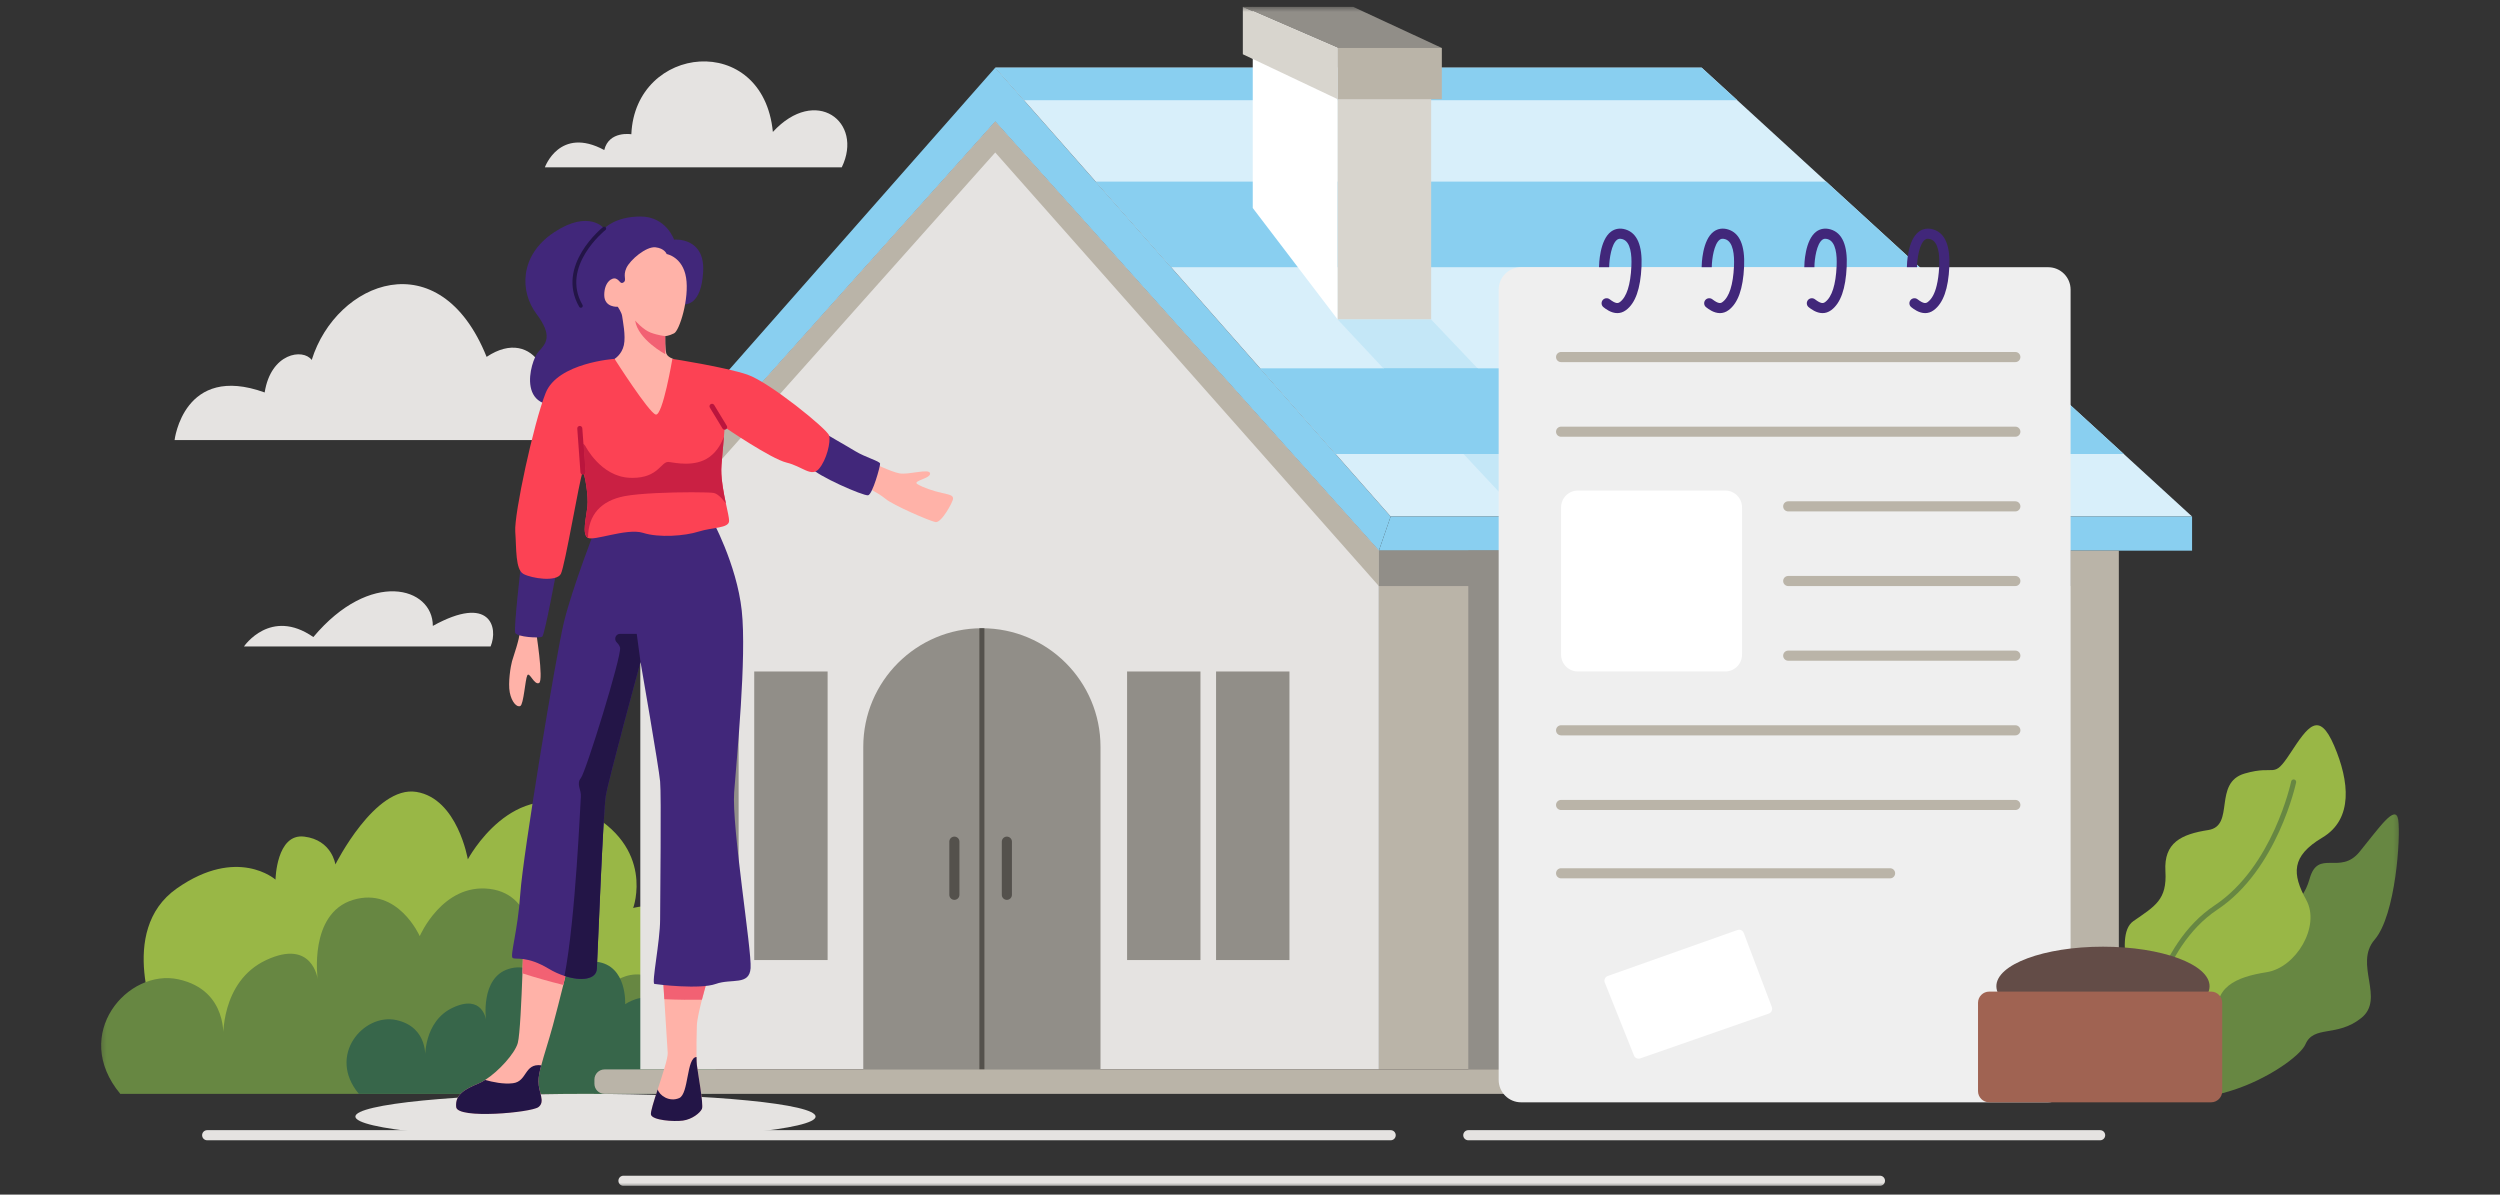 <svg width="316" height="151" viewBox="0 0 316 151" fill="none" xmlns="http://www.w3.org/2000/svg"><rect x="0" y="0" width="316" height="151" fill="#333333" stroke="none"/><g clip-path="url(#clip0_8003_367)"><g clip-path="url(#clip1_8003_367)"><mask id="mask0_8003_367" style="mask-type:luminance" maskUnits="userSpaceOnUse" x="12" y="0" width="292" height="151"><path d="M303.683 0.696H12.316V150.062H303.683V0.696Z" fill="white"/></mask><g mask="url(#mask0_8003_367)"><path d="M106.401 21.147H68.873C68.873 21.147 70.735 15.924 76.377 18.965C76.973 16.5 79.802 16.969 79.802 16.969C80.283 5.603 96.439 3.92 97.691 16.676C103.091 10.806 109.195 15.37 106.401 21.147Z" fill="#E5E3E1"/><path d="M71.826 55.628H22.067C22.067 55.628 23.202 45.891 33.454 49.608C34.236 44.6 38.306 44.014 39.401 45.5C42.492 35.562 55.561 30.319 61.508 45.109C67.612 41.04 71.104 48.591 68.028 53.012C74.46 49.961 71.826 55.628 71.826 55.628Z" fill="#E5E3E1"/><path d="M288.316 114.832C288.316 114.832 290.875 114.856 291.942 111.058C293.008 107.261 295.781 110.673 298.233 107.688C300.685 104.702 302.818 101.503 303.138 103.636C303.458 105.769 302.818 115.684 300.152 118.776C297.487 121.869 301.538 126.241 298.446 128.692C295.355 131.144 292.475 129.546 291.409 131.998C290.342 134.45 279.04 141.488 272.003 137.542C264.966 133.597 281.173 114.939 288.316 114.832Z" fill="#678742"/><path d="M270.297 127.354C270.297 127.354 266.885 118.35 269.657 116.431C272.429 114.511 273.922 113.736 273.709 110.125C273.495 106.515 275.697 105.449 279.127 104.916C282.559 104.383 279.682 98.945 283.733 97.772C287.783 96.599 287.25 98.625 289.489 95.213C291.728 91.801 293.114 89.775 295.034 94.253C296.953 98.731 297.486 103.529 293.541 105.875C289.596 108.221 289.703 110.459 291.516 113.765C293.328 117.07 290.236 122.302 286.503 122.886C282.773 123.468 279.359 124.747 280.532 129.225C281.707 133.704 275.042 138.822 271.23 136.476C267.418 134.13 270.297 127.354 270.297 127.354Z" fill="#99B746"/><path d="M271.231 131.145L271.193 131.143C271.017 131.123 270.892 130.963 270.912 130.788C270.926 130.676 272.324 119.494 279.93 114.439C287.306 109.538 289.58 98.881 289.603 98.773C289.639 98.599 289.811 98.485 289.981 98.526C290.154 98.561 290.266 98.73 290.229 98.903C290.206 99.013 287.876 109.926 280.284 114.971C272.928 119.861 271.561 130.754 271.548 130.862C271.529 131.025 271.39 131.145 271.231 131.145Z" fill="#678742"/><path d="M19.896 129.504C19.896 129.504 14.671 117.68 22.348 112.299C30.025 106.92 34.823 111.184 34.823 111.184C34.823 111.184 34.93 105.32 38.449 105.747C41.967 106.173 42.394 109.266 42.394 109.266C42.394 109.266 47.406 99.243 52.63 100.096C57.855 100.948 59.134 108.625 59.134 108.625C59.134 108.625 64.821 97.904 73.862 102.476C82.903 107.047 80.033 114.774 80.033 114.774C80.033 114.774 84.831 113.21 87.177 118.435C89.523 123.659 82.592 133.923 82.592 133.923H16.91C16.91 133.923 15.631 127.244 19.896 129.504Z" fill="#99B746"/><path d="M15.204 138.264H84.449C84.449 138.264 87.176 126.571 83.178 123.996C79.18 121.42 75.822 125.668 75.822 125.668C75.822 125.668 76.514 121.846 73.742 120.034C70.969 118.221 67.451 120.674 67.451 120.674C67.451 120.674 67.877 113.104 61.906 112.357C55.935 111.611 53.056 118.328 53.056 118.328C53.056 118.328 50.284 112.038 44.633 113.743C38.981 115.449 40.154 123.765 40.154 123.765C40.154 123.765 39.514 118.613 33.65 121.35C27.786 124.086 28.212 131.424 28.212 131.424C28.212 131.424 28.958 125.195 22.561 123.788C16.163 122.379 8.913 130.693 15.204 138.264Z" fill="#678742"/><path d="M45.357 138.264H89.974C89.974 138.264 91.731 130.73 89.155 129.071C86.578 127.411 84.415 130.148 84.415 130.148C84.415 130.148 84.861 127.687 83.075 126.519C81.288 125.35 79.021 126.931 79.021 126.931C79.021 126.931 79.296 122.054 75.449 121.572C71.601 121.091 69.747 125.419 69.747 125.419C69.747 125.419 67.96 121.366 64.319 122.465C60.678 123.564 61.434 128.922 61.434 128.922C61.434 128.922 61.021 125.604 57.243 127.366C53.464 129.128 53.739 133.857 53.739 133.857C53.739 133.857 54.22 129.844 50.098 128.936C45.976 128.03 41.304 133.386 45.357 138.264Z" fill="#37664A"/><path d="M175.78 65.289L174.29 69.601L125.802 15.37L77.315 69.601L75.818 65.289L125.802 8.55L175.78 65.289Z" fill="#89CFF0"/><path d="M277.08 65.289H175.781L168.814 57.382L159.282 46.557L148.022 33.776L138.489 22.951L129.424 12.664L125.803 8.55H215.087L219.585 12.664L230.819 22.951L242.648 33.776L256.614 46.557L268.443 57.382L277.08 65.289Z" fill="#D8EFFA"/><path d="M174.29 69.601H277.078V65.288H175.78L174.29 69.601Z" fill="#89CFF0"/><path d="M267.82 69.601V135.175H174.29V69.601H267.82Z" fill="#BAB4A8"/><path d="M80.936 65.551V135.175H174.29V69.601L125.802 15.37L80.936 65.551Z" fill="#E5E3E1"/><path d="M139.103 94.398V135.175H109.118V94.398C109.118 86.119 115.83 79.409 124.114 79.409C132.393 79.409 139.103 86.119 139.103 94.398Z" fill="#918E88"/><path d="M124.431 79.412V135.177C124.431 135.355 124.289 135.497 124.112 135.497C123.935 135.497 123.793 135.355 123.793 135.177V79.412C123.9 79.405 124.006 79.405 124.112 79.405C124.218 79.405 124.325 79.405 124.431 79.412Z" fill="#54514C"/><path d="M121.274 106.387V113.104C121.274 113.455 120.986 113.743 120.634 113.743C120.276 113.743 119.994 113.455 119.994 113.104V106.387C119.994 106.034 120.276 105.747 120.634 105.747C120.986 105.747 121.274 106.034 121.274 106.387Z" fill="#54514C"/><path d="M127.908 106.387V113.104C127.908 113.455 127.62 113.743 127.267 113.743C126.916 113.743 126.628 113.455 126.628 113.104V106.387C126.628 106.034 126.916 105.747 127.267 105.747C127.62 105.747 127.908 106.034 127.908 106.387Z" fill="#54514C"/><path d="M151.739 121.35H142.463V84.875H151.739V121.35Z" fill="#918E88"/><path d="M162.988 121.35H153.711V84.875H162.988V121.35Z" fill="#918E88"/><path d="M93.361 121.35H84.084V84.875H93.361V121.35Z" fill="#918E88"/><path d="M104.61 121.35H95.334V84.875H104.61V121.35Z" fill="#918E88"/><path d="M80.936 65.551V69.601L125.799 19.274L174.29 74.079V69.601L125.802 15.37L80.936 65.551Z" fill="#BAB4A8"/><path d="M261.723 69.601V74.079H174.29V69.601H261.723Z" fill="#918E88"/><path d="M185.592 69.601V135.175H250.021V69.601H185.592Z" fill="#918E88"/><path d="M265.456 136.455V136.985C265.456 137.696 264.879 138.264 264.176 138.264H76.413C75.709 138.264 75.134 137.696 75.134 136.985V136.455C75.134 135.751 75.709 135.175 76.413 135.175H264.176C264.879 135.175 265.456 135.751 265.456 136.455Z" fill="#BAB4A8"/><path d="M219.585 12.664H129.424L125.803 8.55H215.087L219.585 12.664Z" fill="#89CFF0"/><path d="M242.649 33.776H148.022L138.489 22.951H230.819L242.649 33.776Z" fill="#89CFF0"/><path d="M268.443 57.382H168.814L159.282 46.557H256.614L268.443 57.382Z" fill="#89CFF0"/><path d="M169.083 5.519V40.386L158.348 26.291V0.872L169.083 5.519Z" fill="white"/><path d="M180.898 5.519V40.386H169.083V5.519H180.898Z" fill="#D8D5CE"/><path d="M157.096 0.869H171.048L182.25 6.065H169.08L157.096 0.869Z" fill="#918E88"/><path d="M182.247 6.065V12.539H169.083V6.065H182.247Z" fill="#BAB4A8"/><path d="M169.083 6.065V12.539L157.094 6.859V0.872L169.083 6.065Z" fill="#D8D5CE"/><path d="M204.56 65.287H192.383L184.985 57.382H197.048L204.56 65.287Z" fill="#C4E7F7"/><path d="M204.81 65.551H192.63L192.383 65.287H204.56L204.81 65.551Z" fill="#C8332D"/><path d="M186.764 46.558H174.857L169.083 40.386H180.898L186.764 46.558Z" fill="#C4E7F7"/><path d="M197.049 57.382H184.986L174.857 46.557H186.764L197.049 57.382Z" fill="#89CFF0"/><path d="M103.091 141.135C103.091 142.72 90.069 144.005 74.006 144.005C57.942 144.005 44.92 142.72 44.92 141.135C44.92 139.55 57.942 138.264 74.006 138.264C90.069 138.264 103.091 139.55 103.091 141.135Z" fill="#E5E3E1"/><path d="M86.59 38.503C86.614 38.372 88.64 38.723 88.88 34.325C89.12 29.927 85.202 30.287 85.202 30.287C85.202 30.287 84.201 27.368 80.963 27.368C77.725 27.368 76.378 28.887 76.378 28.887C76.378 28.887 74.459 26.435 70.034 29.366C65.609 32.299 65.716 36.884 67.795 39.656C69.874 42.428 69.074 43.388 68.061 44.454C67.048 45.52 64.809 53.144 72.966 50.745C81.123 48.346 81.016 44.039 80.696 39.288C80.376 34.538 86.59 38.503 86.59 38.503Z" fill="#41277A"/><path d="M77.681 45.36C77.681 45.36 78.59 44.827 78.856 43.628C79.123 42.428 78.696 40.456 78.643 39.976C78.59 39.496 78.083 38.776 78.083 38.776C78.083 38.776 76.377 38.91 76.377 37.283C76.377 35.657 77.364 35.018 77.87 35.231C78.377 35.444 78.403 35.977 78.83 35.684C79.256 35.391 78.696 34.911 79.176 33.872C79.656 32.832 81.682 31.126 82.855 31.259C84.028 31.392 84.267 32.112 84.267 32.112C84.267 32.112 86.293 32.459 86.72 35.097C87.147 37.736 85.893 41.788 85.201 42.135C84.508 42.481 84.081 42.481 84.081 42.481C84.081 42.481 84.055 44.267 84.241 44.721C84.427 45.174 85.16 45.388 85.16 45.388C85.16 45.388 85.813 56.236 82.588 54.516C79.363 52.797 77.681 45.36 77.681 45.36Z" fill="#FFB2A8"/><path d="M88.083 134.605C88.16 135.366 88.96 139.646 88.723 140.165C88.48 140.683 87.482 141.482 86.317 141.642C85.16 141.802 82.441 141.603 82.281 140.881C82.21 140.561 82.639 139.211 83.132 137.701C83.739 135.833 84.443 133.729 84.398 133.082C84.354 132.397 84.136 128.975 83.97 126.3C83.855 124.458 83.758 122.968 83.758 122.968L89.798 122.571C89.798 122.571 89.216 124.477 88.723 126.365C88.391 127.682 88.096 128.988 88.083 129.647C88.051 130.804 88.019 132.481 88.039 133.607C88.045 134.042 88.058 134.393 88.083 134.605Z" fill="#FFB2A8"/><path d="M88.723 140.165C88.48 140.683 87.482 141.482 86.317 141.642C85.16 141.802 82.441 141.603 82.281 140.881C82.21 140.561 82.639 139.211 83.132 137.701C83.362 138.481 84.603 139.325 85.845 138.801C87.079 138.283 86.759 133.651 88.039 133.607C88.045 134.042 88.058 134.393 88.083 134.605C88.16 135.366 88.96 139.646 88.723 140.165Z" fill="#231547"/><path d="M72.006 121.17C72.006 121.17 71.661 122.629 71.2 124.497C70.791 126.135 70.299 128.091 69.876 129.647C69.32 131.682 68.757 133.351 68.417 134.656C68.193 135.475 68.059 136.146 68.059 136.683C68.059 138.072 68.967 139.243 68.059 139.934C67.157 140.631 57.823 141.482 57.663 139.934C57.503 138.392 58.68 137.694 60.49 136.952C60.753 136.844 61.028 136.69 61.322 136.504C63.037 135.418 65.084 133.152 65.449 131.835C65.718 130.861 65.922 126.294 66.037 123.032C66.101 121.1 66.139 119.622 66.139 119.622L72.006 121.17Z" fill="#FFB2A8"/><path d="M66.139 119.622L72.006 121.17C72.006 121.17 71.661 122.629 71.2 124.497C69.358 124.042 67.604 123.537 66.037 123.032C66.101 121.1 66.139 119.622 66.139 119.622Z" fill="#F26173"/><path d="M89.797 122.571C89.797 122.571 89.215 124.477 88.723 126.365C87.334 126.391 85.722 126.378 83.969 126.3C83.854 124.458 83.758 122.968 83.758 122.968L89.797 122.571Z" fill="#F26173"/><path d="M67.722 79.613C67.722 79.613 68.754 86.011 68.141 86.331C67.528 86.65 66.914 84.838 66.648 85.371C66.381 85.904 66.195 89.023 65.768 89.236C65.341 89.449 64.675 88.756 64.435 87.53C64.195 86.304 64.55 84.171 64.719 83.585C64.888 82.999 65.688 80.733 65.688 79.907C65.688 79.081 67.509 78.175 67.722 79.613Z" fill="#FFB2A8"/><path d="M70.353 72.096C70.353 72.096 68.861 80.227 68.541 80.466C68.221 80.707 65.327 80.519 65.121 79.986C64.916 79.453 65.849 71.404 65.849 71.404L70.353 72.096Z" fill="#41277A"/><path d="M110.098 58.395C110.098 58.395 112.551 59.622 113.697 59.834C114.843 60.048 117.483 59.168 117.562 59.834C117.642 60.501 115.27 60.768 115.963 61.194C116.656 61.621 117.989 62.074 119.082 62.314C120.175 62.553 120.442 62.634 120.468 63.007C120.495 63.38 119.002 66.125 118.255 65.992C117.509 65.859 112.898 63.86 111.938 63.06C110.978 62.26 109.192 61.407 109.192 61.407L110.098 58.395Z" fill="#FFB2A8"/><path d="M104.447 54.85C104.572 54.998 106.712 56.183 108.072 57.009C109.432 57.835 111.218 58.288 111.244 58.609C111.271 58.928 110.284 62.5 109.725 62.606C109.165 62.714 103.22 60.128 102.474 59.088C101.728 58.049 103.861 54.157 104.447 54.85Z" fill="#41277A"/><path d="M94.877 122.373C94.717 124.612 92.479 123.652 90.476 124.368C88.48 125.086 83.119 124.445 82.722 124.368C82.326 124.292 83.439 119.008 83.439 116.212C83.439 113.416 83.605 100.538 83.439 98.779C83.285 97.02 80.962 83.668 80.962 83.668C80.962 83.668 76.887 98.619 76.567 100.622C76.248 102.618 75.525 120.689 75.442 122.45C75.384 123.8 73.49 124.062 71.354 123.358C70.701 123.147 70.023 122.846 69.364 122.45C66.568 120.774 65.206 121.329 64.809 121.093C64.412 120.85 65.449 117.728 65.769 112.93C66.088 108.132 70.246 82.945 71.284 78.627C72.326 74.309 75.442 66.312 75.442 66.312L89.92 65.512C89.92 65.512 93.118 71.27 93.758 77.188C94.398 83.105 93.118 95.74 92.798 100.135C92.479 104.537 95.038 120.134 94.877 122.373Z" fill="#41277A"/><path d="M103.514 59.262C102.554 60.369 101.435 58.955 99.433 58.475C97.436 57.995 91.602 53.997 91.602 53.997C91.602 53.997 91.57 54.458 91.506 55.193C91.435 56.076 91.327 57.362 91.199 58.718C91.058 60.215 91.435 62.147 91.756 63.657L91.762 63.663V63.67C91.973 64.655 92.158 65.455 92.158 65.832C92.158 66.792 90.079 66.632 88.32 67.189C86.56 67.751 83.285 67.995 81.283 67.354C80.226 67.017 78.569 67.325 77.122 67.632C75.829 67.907 74.703 68.182 74.329 67.995C73.522 67.591 74.086 65.512 74.245 64.073C74.405 62.633 73.925 59.997 73.689 59.678L73.644 59.703C73.273 60.401 71.424 71.558 70.886 72.55C70.324 73.586 67.208 73.112 66.165 72.55C65.128 71.987 65.289 69.351 65.128 67.189C64.969 65.032 67.444 53.517 68.968 49.678C70.49 45.84 77.681 45.36 77.681 45.36C77.681 45.36 82.006 52.155 82.882 52.398C83.758 52.641 84.987 45.36 84.987 45.36C84.987 45.36 91.678 46.397 94.48 47.356C97.276 48.316 104.551 54.24 104.794 55.033C105.037 55.839 104.474 58.155 103.514 59.262Z" fill="#FC4254"/><path d="M73.686 59.994C73.52 59.994 73.379 59.866 73.367 59.697L72.967 54.18C72.954 54.004 73.086 53.851 73.263 53.838C73.439 53.827 73.592 53.957 73.605 54.134L74.004 59.651C74.017 59.828 73.885 59.981 73.709 59.994L73.686 59.994Z" fill="#BA153D"/><path d="M91.599 54.316C91.492 54.316 91.386 54.262 91.326 54.163L89.726 51.524C89.634 51.373 89.683 51.176 89.834 51.084C89.986 50.993 90.182 51.041 90.273 51.192L91.873 53.831C91.965 53.982 91.915 54.179 91.765 54.27L91.599 54.316Z" fill="#BA153D"/><path d="M74.329 67.995C74.009 67.834 73.904 67.411 73.905 66.869C73.906 66.043 74.149 64.942 74.245 64.073C74.267 63.873 74.277 63.651 74.277 63.415C74.277 62.205 74.016 60.637 73.81 59.97C73.933 59.918 74.015 59.792 74.004 59.651L73.749 56.123C73.819 56.163 73.903 56.251 74.002 56.396C74.002 56.396 75.928 60.234 79.6 60.394C79.723 60.4 79.842 60.402 79.957 60.402C81.569 60.402 82.464 59.9 83.071 59.396C83.677 58.893 83.996 58.39 84.459 58.39C84.493 58.39 84.529 58.392 84.565 58.398C85.048 58.47 85.82 58.609 86.68 58.609C87.663 58.609 88.761 58.427 89.677 57.759C90.687 57.023 91.225 55.955 91.506 55.194C91.435 56.076 91.327 57.362 91.199 58.719C91.178 58.941 91.169 59.172 91.169 59.411C91.169 60.779 91.483 62.371 91.756 63.657C91.659 63.523 90.918 62.461 90.239 62.314C89.987 62.258 88.897 62.222 87.461 62.222C84.78 62.222 80.889 62.348 78.961 62.71C76.005 63.273 74.329 65.032 74.329 67.995Z" fill="#CA2043"/><path d="M73.81 59.97C73.766 59.827 73.724 59.726 73.689 59.678L73.644 59.703C73.519 58.795 73.203 56.098 73.665 56.098C73.69 56.098 73.718 56.106 73.749 56.123L74.004 59.651C74.015 59.792 73.932 59.918 73.81 59.97Z" fill="#BA153D"/><path d="M80.962 83.668C80.962 83.668 76.887 98.619 76.567 100.622C76.248 102.618 75.525 120.689 75.442 122.45C75.384 123.8 73.49 124.062 71.353 123.358C72.773 115.976 73.35 101.44 73.42 100.698C73.503 99.848 72.805 99.099 73.42 98.35C74.04 97.608 78.563 82.997 78.378 81.889C78.333 81.646 78.186 81.423 77.975 81.218C77.552 80.821 77.802 80.118 78.384 80.118H80.483L80.962 83.668Z" fill="#231547"/><path d="M68.059 139.934C67.157 140.631 57.823 141.482 57.663 139.934C57.503 138.392 58.68 137.695 60.49 136.952C60.753 136.844 61.028 136.69 61.322 136.504C62.256 136.773 63.651 137.068 64.828 136.921C66.664 136.703 66.242 134.374 68.417 134.656C68.193 135.475 68.059 136.146 68.059 136.683C68.059 138.072 68.967 139.243 68.059 139.934Z" fill="#231547"/><path d="M80.283 40.522C80.283 40.522 81.283 41.682 82.242 42.041C83.202 42.401 84.081 42.482 84.081 42.482V44.761C84.081 44.761 80.643 42.921 80.283 40.522Z" fill="#F26173"/><path d="M73.422 38.903C73.339 38.903 73.258 38.86 73.214 38.784C70.187 33.546 76.168 28.746 76.229 28.699C76.334 28.616 76.483 28.634 76.566 28.738C76.648 28.843 76.63 28.993 76.526 29.075C76.469 29.12 70.812 33.667 73.629 38.543C73.695 38.658 73.656 38.805 73.541 38.871L73.422 38.903Z" fill="#231547"/><path d="M258.888 33.776H192.267C190.701 33.776 189.431 35.045 189.431 36.611V136.498C189.431 138.064 190.701 139.334 192.267 139.334H258.888C260.454 139.334 261.724 138.064 261.724 136.498V36.611C261.724 35.045 260.454 33.776 258.888 33.776Z" fill="#EFEFEF"/><path d="M218.067 62.004H199.448C198.273 62.004 197.321 62.956 197.321 64.131V82.749C197.321 83.923 198.273 84.875 199.448 84.875H218.067C219.241 84.875 220.193 83.923 220.193 82.749V64.131C220.193 62.956 219.241 62.004 218.067 62.004Z" fill="white"/><path d="M197.322 45.771H254.74C255.093 45.771 255.38 45.484 255.38 45.131C255.38 44.778 255.093 44.491 254.74 44.491H197.322C196.968 44.491 196.682 44.778 196.682 45.131C196.682 45.484 196.968 45.771 197.322 45.771Z" fill="#BAB4A8"/><path d="M254.74 53.928H197.322C196.968 53.928 196.682 54.214 196.682 54.567C196.682 54.921 196.968 55.207 197.322 55.207H254.74C255.093 55.207 255.38 54.921 255.38 54.567C255.38 54.214 255.093 53.928 254.74 53.928Z" fill="#BAB4A8"/><path d="M254.739 63.364H226.031C225.677 63.364 225.391 63.65 225.391 64.003C225.391 64.357 225.677 64.643 226.031 64.643H254.739C255.093 64.643 255.38 64.357 255.38 64.003C255.38 63.65 255.093 63.364 254.739 63.364Z" fill="#BAB4A8"/><path d="M254.739 72.8H226.031C225.677 72.8 225.391 73.086 225.391 73.439C225.391 73.793 225.677 74.079 226.031 74.079H254.739C255.093 74.079 255.38 73.793 255.38 73.439C255.38 73.086 255.093 72.8 254.739 72.8Z" fill="#BAB4A8"/><path d="M254.739 82.236H226.031C225.677 82.236 225.391 82.523 225.391 82.876C225.391 83.229 225.677 83.516 226.031 83.516H254.739C255.093 83.516 255.38 83.229 255.38 82.876C255.38 82.523 255.093 82.236 254.739 82.236Z" fill="#BAB4A8"/><path d="M254.74 91.672H197.322C196.968 91.672 196.682 91.959 196.682 92.312C196.682 92.665 196.968 92.952 197.322 92.952H254.74C255.093 92.952 255.38 92.665 255.38 92.312C255.38 91.959 255.093 91.672 254.74 91.672Z" fill="#BAB4A8"/><path d="M254.74 101.108H197.322C196.968 101.108 196.682 101.394 196.682 101.748C196.682 102.102 196.968 102.388 197.322 102.388H254.74C255.093 102.388 255.38 102.102 255.38 101.748C255.38 101.394 255.093 101.108 254.74 101.108Z" fill="#BAB4A8"/><path d="M238.906 109.745H197.322C196.968 109.745 196.682 110.031 196.682 110.385C196.682 110.739 196.968 111.025 197.322 111.025H238.906C239.259 111.025 239.546 110.739 239.546 110.385C239.546 110.031 239.259 109.745 238.906 109.745Z" fill="#BAB4A8"/><path d="M223.959 127.288L220.415 117.933C220.292 117.607 219.931 117.44 219.602 117.557L203.228 123.362C202.884 123.483 202.712 123.865 202.847 124.203L206.531 133.414C206.658 133.731 207.012 133.893 207.336 133.779L223.57 128.119C223.911 128.001 224.086 127.625 223.959 127.288Z" fill="white"/><path d="M207.487 33.699C207.353 36.508 206.72 38.305 205.536 39.194C205.158 39.475 204.78 39.578 204.43 39.578C203.642 39.578 202.964 39.054 202.689 38.836C202.407 38.625 202.357 38.221 202.573 37.94C202.79 37.665 203.194 37.614 203.469 37.832C204.269 38.446 204.537 38.343 204.768 38.17C205.613 37.531 206.098 36.008 206.208 33.641C206.272 32.259 206.131 30.545 205.088 30.231C204.723 30.116 204.531 30.212 204.404 30.302C203.694 30.826 203.412 32.707 203.399 33.776H202.119V33.769C202.119 33.424 202.189 30.34 203.642 29.272C204.166 28.894 204.793 28.798 205.466 29.003C206.931 29.451 207.609 31.031 207.487 33.699Z" fill="#41277A"/><path d="M220.455 33.699C220.326 36.508 219.687 38.305 218.503 39.194C218.132 39.475 217.755 39.578 217.403 39.578C216.61 39.578 215.938 39.054 215.657 38.836C215.375 38.625 215.324 38.221 215.541 37.94C215.758 37.665 216.162 37.614 216.443 37.832C217.237 38.446 217.512 38.343 217.735 38.17C218.58 37.531 219.066 36.008 219.176 33.641C219.239 32.259 219.098 30.545 218.062 30.231C217.691 30.116 217.499 30.212 217.371 30.302C216.661 30.826 216.38 32.707 216.367 33.776H215.087V33.769C215.093 33.424 215.157 30.34 216.616 29.272C217.134 28.894 217.761 28.798 218.433 29.003C219.899 29.451 220.576 31.031 220.455 33.699Z" fill="#41277A"/><path d="M233.423 33.699C233.294 36.508 232.662 38.305 231.478 39.194C231.1 39.475 230.723 39.578 230.371 39.578C229.578 39.578 228.906 39.054 228.625 38.836C228.35 38.625 228.298 38.221 228.516 37.94C228.733 37.665 229.136 37.614 229.412 37.832C230.211 38.446 230.48 38.343 230.71 38.17C231.555 37.531 232.04 36.008 232.15 33.641C232.214 32.259 232.066 30.545 231.03 30.231C230.665 30.116 230.473 30.212 230.345 30.302C229.63 30.826 229.348 32.707 229.341 33.776H228.062V33.769C228.062 33.424 228.132 30.34 229.584 29.272C230.102 28.894 230.736 28.798 231.408 29.003C232.872 29.451 233.551 31.031 233.423 33.699Z" fill="#41277A"/><path d="M246.397 33.699C246.269 36.508 245.629 38.305 244.446 39.194C244.075 39.475 243.697 39.578 243.339 39.578C242.552 39.578 241.874 39.054 241.599 38.836C241.317 38.625 241.266 38.221 241.484 37.94C241.701 37.665 242.104 37.614 242.379 37.832C243.179 38.446 243.448 38.343 243.678 38.17C244.184 37.787 244.56 37.096 244.798 36.091C244.957 35.445 245.06 34.677 245.111 33.776L245.117 33.641C245.182 32.259 245.04 30.545 244.004 30.231C243.633 30.116 243.441 30.212 243.313 30.302C242.604 30.826 242.321 32.707 242.308 33.776H241.029V33.769C241.036 33.424 241.099 30.34 242.558 29.272C243.076 28.894 243.703 28.798 244.375 29.003C245.84 29.451 246.519 31.031 246.397 33.699Z" fill="#41277A"/><path d="M279.29 124.659C279.29 121.898 273.257 119.661 265.815 119.661C258.373 119.661 252.341 121.898 252.341 124.659C252.341 127.419 258.373 129.657 265.815 129.657C273.257 129.657 279.29 127.419 279.29 124.659Z" fill="#634C47"/><path d="M279.472 125.338H251.439C250.657 125.338 250.021 125.974 250.021 126.756V137.916C250.021 138.698 250.657 139.334 251.439 139.334H279.472C280.256 139.334 280.89 138.698 280.89 137.916V126.756C280.89 125.974 280.256 125.338 279.472 125.338Z" fill="#A06352"/><path d="M175.781 144.132H26.187C25.834 144.132 25.547 143.846 25.547 143.492C25.547 143.138 25.834 142.852 26.187 142.852H175.781C176.135 142.852 176.421 143.138 176.421 143.492C176.421 143.846 176.135 144.132 175.781 144.132Z" fill="#E5E3E1"/><path d="M265.456 144.132H185.592C185.239 144.132 184.953 143.846 184.953 143.492C184.953 143.138 185.239 142.852 185.592 142.852H265.456C265.809 142.852 266.096 143.138 266.096 143.492C266.096 143.846 265.809 144.132 265.456 144.132Z" fill="#E5E3E1"/><path d="M237.626 149.889H78.806C78.452 149.889 78.166 149.603 78.166 149.25C78.166 148.896 78.452 148.609 78.806 148.609H237.626C237.98 148.609 238.266 148.896 238.266 149.25C238.266 149.603 237.98 149.889 237.626 149.889Z" fill="#E5E3E1"/><path d="M62.01 81.712H30.837C30.837 81.712 34.188 76.765 39.606 80.524C46.813 71.934 54.71 74.175 54.71 79.114C61.964 75.102 63.02 79.326 62.01 81.712Z" fill="#E5E3E1"/></g></g></g><defs><clipPath id="clip0_8003_367"><rect width="316" height="150" fill="white" transform="translate(0 0.48)"/></clipPath><clipPath id="clip1_8003_367"><rect width="291.367" height="150" fill="white" transform="translate(12.316 0.48)"/></clipPath></defs></svg>
